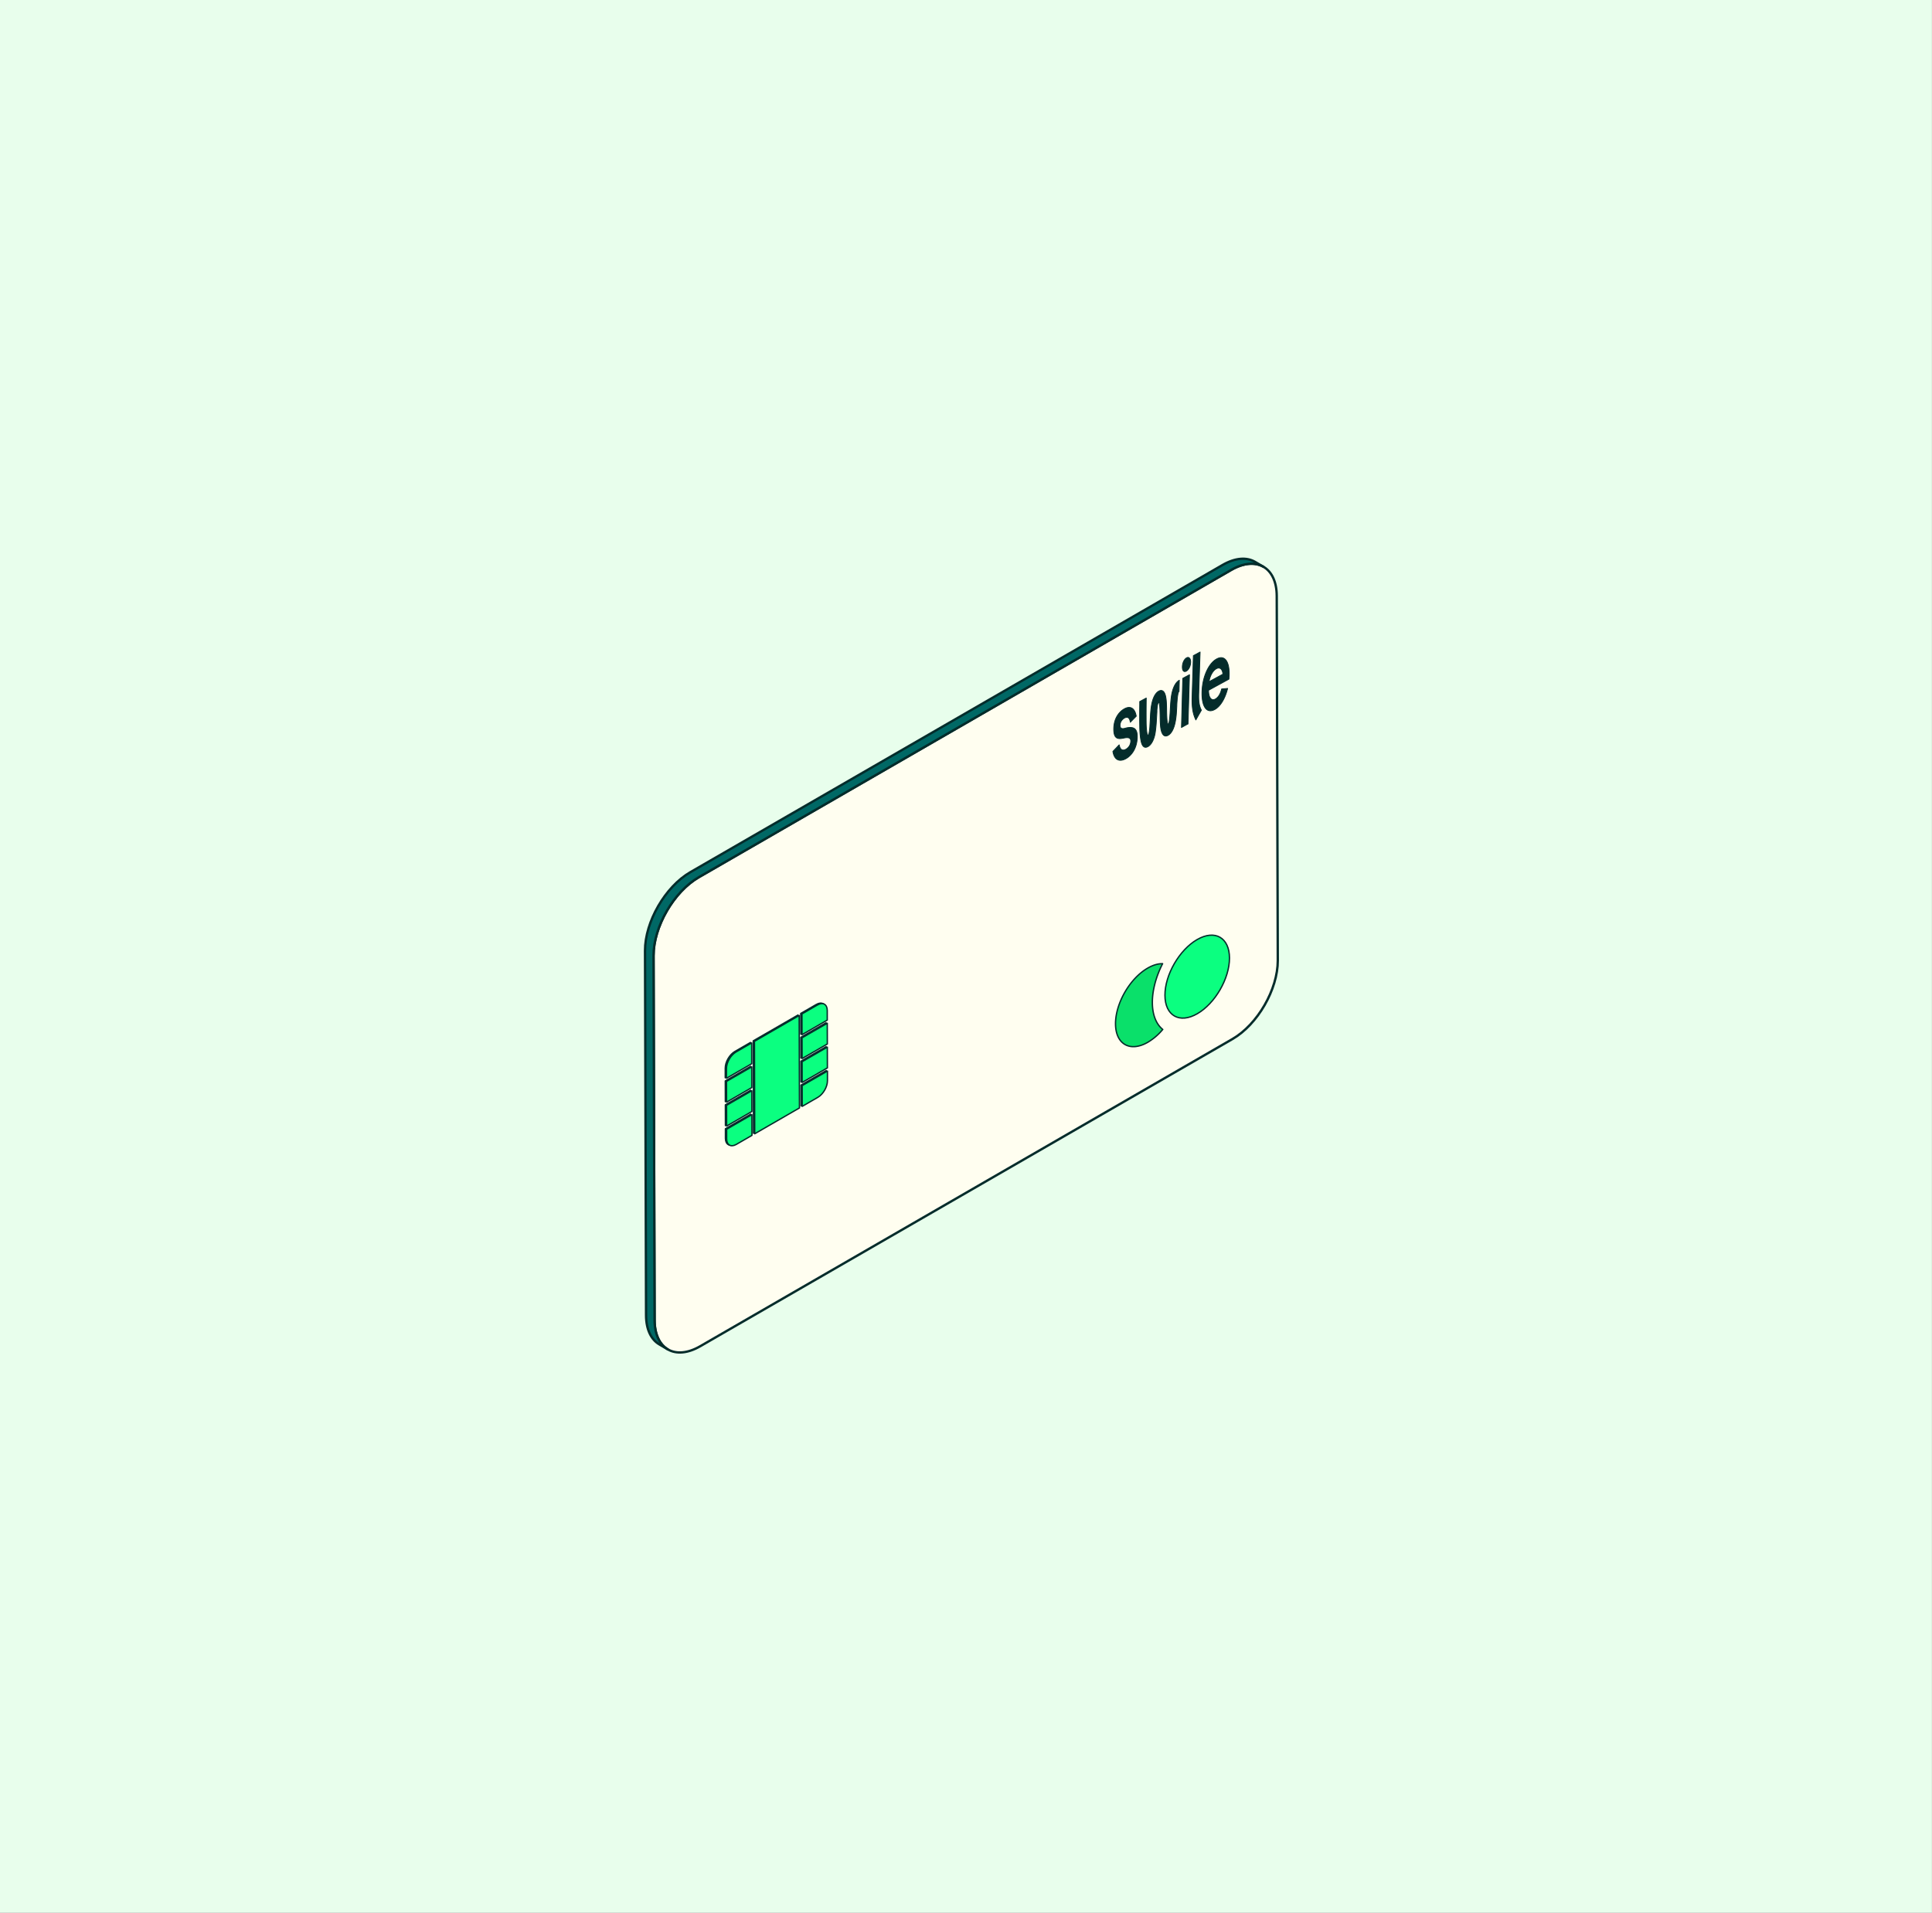 <?xml version="1.0" encoding="UTF-8"?><svg id="Calque_2" data-name="Calque 2" xmlns="http://www.w3.org/2000/svg" viewBox="0 0 1001.2 991.4"><rect x="0" y="0" width="1001.2" height="991.4" fill="#808080" stroke="none"/><defs><style>.cls-1 {
        fill: none;
      }

      .cls-1, .cls-2 {
        stroke-width: 0px;
      }

      .cls-3, .cls-4, .cls-5, .cls-6, .cls-7, .cls-8 {
        stroke: #042c2b;
        stroke-linejoin: round;
      }

      .cls-3, .cls-6 {
        stroke-width: 1.22px;
      }

      .cls-3, .cls-8 {
        fill: #006865;
      }

      .cls-4 {
        fill: #042c2b;
        stroke-width: .42px;
      }

      .cls-4, .cls-5, .cls-7, .cls-8 {
        stroke-linecap: round;
      }

      .cls-5 {
        fill: #0bff80;
      }

      .cls-5, .cls-7, .cls-8 {
        stroke-width: .7px;
      }

      .cls-6 {
        fill: #fffef0;
      }

      .cls-7 {
        fill: #0ae06a;
      }

      .cls-2 {
        fill: #e8feec;
      }</style></defs><g id="Calque_161" data-name="Calque 161"><g><rect class="cls-2" width="1001.16" height="991.41"/><g><path class="cls-6" d="M637.98 295.44c13.02-7.52 23.61-1.49 23.65 13.47l.54 188.97c.04 14.96-10.48 33.19-23.5 40.7l-275.8 159.23c-13.02 7.52-23.61 1.48-23.65-13.48l-.54-188.97c-.04-14.96 10.47-33.17 23.5-40.69l275.8-159.23Z"/><path class="cls-1" d="M637.98 295.44c13.02-7.52 23.61-1.49 23.65 13.47l.54 188.97c.04 14.96-10.48 33.19-23.5 40.7l-275.8 159.23c-13.02 7.52-23.61 1.48-23.65-13.48l-.54-188.97c-.04-14.96 10.47-33.17 23.5-40.69l275.8-159.23Z"/><path class="cls-3" d="M650.34 291.21c-4.29-2.49-10.23-2.14-16.78 1.64l-275.8 159.23c-13.02 7.52-23.54 25.74-23.5 40.69l.54 188.97c.02 7.43 2.65 12.66 6.88 15.12l4.42 2.59c-4.23-2.46-6.86-7.69-6.88-15.12l-.54-188.97c-.04-14.96 10.47-33.17 23.5-40.69l275.8-159.23c6.55-3.78 12.49-4.13 16.78-1.64l-4.42-2.59Z"/><path class="cls-8" d="m389.01 577.53-13.08 7.55v5.01c.02 3.17 2.26 4.44 5.01 2.85l8.1-4.68-.03-10.74h0Zm39.14-22.6-13.08 7.55.03 10.74 8.1-4.68c2.75-1.59 4.98-5.44 4.97-8.6v-5.01h-.01Zm-39.17 10.2-13.08 7.55.03 10.75 13.08-7.55-.03-10.75h0Zm39.14-22.6-13.08 7.55.03 10.75 13.08-7.55-.03-10.75h0Zm-39.18 10.21-13.08 7.55.03 10.74 13.08-7.55-.03-10.74h0Zm39.14-22.6L415 537.69l.03 10.74 13.08-7.55-.03-10.74h0Zm-39.17 10.21-8.1 4.68c-2.75 1.59-4.98 5.45-4.97 8.61v5.01l13.1-7.55-.03-10.75h0Zm24.62-14.22-23.18 13.38.14 47.92 23.18-13.38-.14-47.92h0Zm9.53-5.5-8.1 4.68.03 10.75 13.08-7.55v-5.01c-.02-3.17-2.26-4.45-5.01-2.86h0Z"/><path class="cls-5" d="m389.64 577.78-13.08 7.55v5.01c.02 3.17 2.26 4.44 5.01 2.85l8.1-4.68-.03-10.74h0Zm39.14-22.6-13.08 7.55.03 10.74 8.1-4.68c2.75-1.59 4.98-5.44 4.97-8.6v-5.01h-.01Zm-39.18 10.2-13.08 7.55.03 10.75 13.08-7.55-.03-10.75h0Zm39.14-22.6-13.08 7.55.03 10.75 13.08-7.55-.03-10.75h0Zm-39.17 10.21-13.08 7.55.03 10.74 13.08-7.55-.03-10.74h0Zm39.14-22.59-13.08 7.55.03 10.74 13.08-7.55-.03-10.74h0Zm-39.18 10.2-8.1 4.68c-2.75 1.59-4.98 5.45-4.97 8.61v5.01l13.1-7.55-.03-10.75h0Zm24.62-14.22-23.18 13.38.14 47.92 23.18-13.38-.14-47.92h0Zm9.54-5.5-8.1 4.68.03 10.75 13.08-7.55v-5.01c-.02-3.17-2.26-4.45-5.01-2.86h0Z"/><path class="cls-5" d="M620.37 487.02c-9.23 5.33-16.7 18.26-16.67 28.87.03 10.61 7.55 14.89 16.78 9.55 9.23-5.33 16.69-18.25 16.66-28.86-.03-10.61-7.54-14.89-16.77-9.56h0Z"/><path class="cls-7" d="M594.74 501.82c-9.23 5.33-16.69 18.25-16.66 28.86.03 10.61 7.54 14.89 16.77 9.56a30.09 30.09 0 0 0 7.72-6.63c-3.35-2.7-5.38-7.48-5.39-13.96-.02-6.47 1.97-13.57 5.3-20.13-2.31-.05-4.94.68-7.73 2.29h0Z"/><path class="cls-4" d="M583.41 393.28c3.23-1.79 5.9-5.77 5.95-11.39.04-4.66-2.27-5.23-5.58-4.61l-.08.05a8.7 8.7 0 0 0-.68.15l-.09.05c-1.19.28-2.5.33-2.5-1.52s1.16-3.21 2.27-3.82c1.54-.83 2.72-.29 3.05 2.18l3.08-3.14c-.77-4.37-3.19-5.42-6.1-3.85s-5.57 5.22-5.57 10.55 2.46 5.18 4.99 4.68l.17-.02.25-.07c1.82-.33 3.42-.32 3.41 1.6a4.88 4.88 0 0 1-2.55 4.28c-1.69.93-2.99.24-3.45-2.32a524.7 524.7 0 0 1-3.26 3.41c.8 4.89 3.78 5.39 6.68 3.79Zm31.36-45.41c1.16-.62 2.19-2.55 2.25-4.61.05-1.84-.85-2.95-2.05-2.31-1.29.69-2.2 2.7-2.25 4.61-.06 2.14.81 2.98 2.05 2.31Zm-9.44 33.28c.97-.53 2.79-2.12 3.73-7.01.48-2.44.61-4.48.78-8.06l.02-.66v-.22c.21-3.31.5-6.45 1.14-6.79l.15-5.82c-1.03.55-2.93 2.23-3.93 7.21-.48 2.52-.62 5.36-.77 8.06-.06.76-.08 1.79-.19 2.87v.15c-.17 2.06-.39 4.14-.85 4.4-.67.37-.79-4.16-.83-6.4-.03-2.61-.05-5.51-.44-7.49-.72-4.06-2.59-3.71-3.62-3.16s-2.84 2.19-3.76 7.15c-.46 2.45-.59 5.45-.71 8.15l-.17 2.88v.22c-.16 2.06-.44 4.2-.9 4.45-.72.39-.99-4.37-1.01-6.34-.04-3.72-.03-7.76.04-12.93l-3.38 1.82v1.26c-.04 2.59-.06 4.73-.04 6.85v.88c-.01 1.33.02 2.56.04 4.02.05 3.43.36 5.9.64 7.29.59 3.05 1.83 4.05 3.64 3.05s3.18-3.74 3.74-7.12c.38-2.47.59-5.3.72-8l.17-2.87v-.88c.16-1.91.4-3.73.83-3.96.72-.39.76 4.48.81 6.58.04 2.61.07 5.29.45 7.35.84 4.06 2.68 3.63 3.68 3.07Zm10.33-5.87.75-25.54-3.47 1.87-.68 25.48 3.4-1.88v.07Zm6.92-7.14c-1.12-2.19-1.5-4.51-1.37-8.63l.71-21.54-3.49 1.86-.66 21.48c-.16 5.37.44 8.8 1.95 11.87-.04.02 2.85-5.04 2.85-5.04Zm6.93-.38c3.28-1.81 5.56-6.37 6.67-10.92l-3.1.27c-.56 2.46-1.71 4.38-3.27 5.24-1.94 1.07-3.53-.58-3.51-4.55l10.55-5.77c.77-7.86-1.54-13.05-6.34-10.47-4.11 2.21-7.33 9.14-7.6 16.86s2.36 11.67 6.6 9.33Zm4.22-18.32-7.18 3.91c.45-3.05 2.01-5.77 3.76-6.71 1.92-1.11 3.28.38 3.42 2.81Z"/></g></g></g></svg>